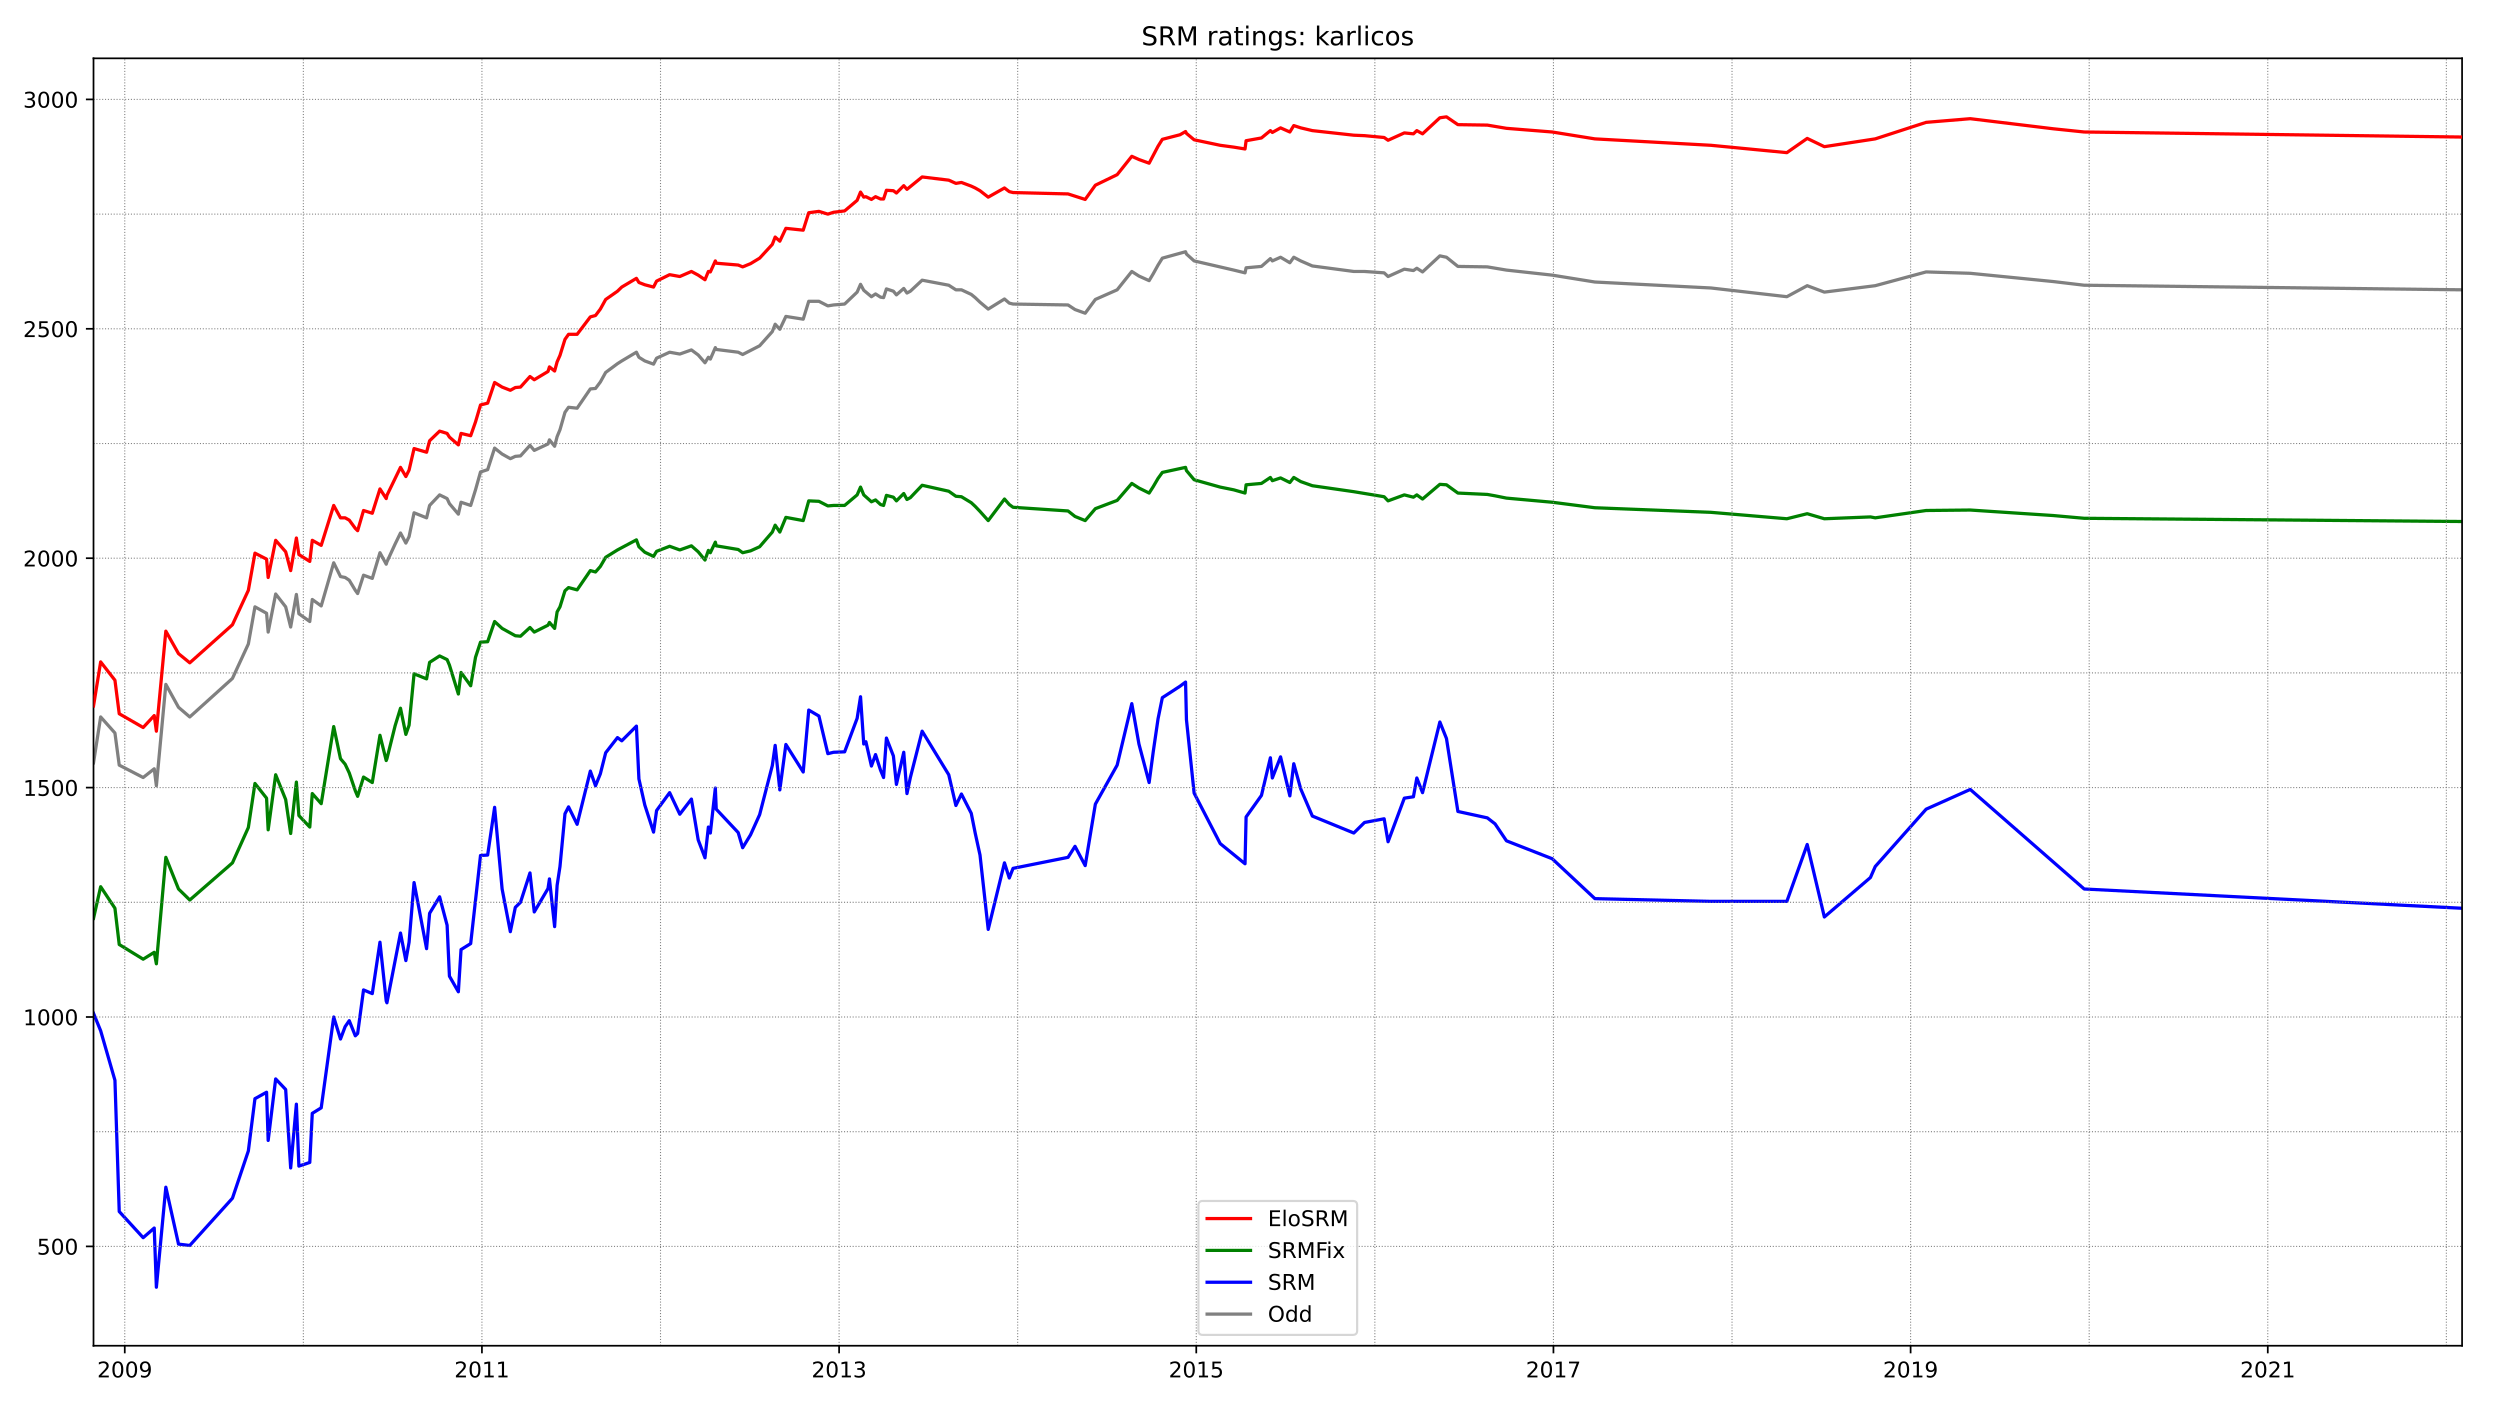 <?xml version="1.0" encoding="utf-8" standalone="no"?>
<!DOCTYPE svg PUBLIC "-//W3C//DTD SVG 1.1//EN"
  "http://www.w3.org/Graphics/SVG/1.1/DTD/svg11.dtd">
<!-- Created with matplotlib (https://matplotlib.org/) -->
<svg height="648pt" version="1.1" viewBox="0 0 1152 648" width="1152pt" xmlns="http://www.w3.org/2000/svg" xmlns:xlink="http://www.w3.org/1999/xlink">
 <defs>
  <style type="text/css">*{stroke-linecap:butt;stroke-linejoin:round;}</style>
 </defs>
 <g id="figure_1">
  <g id="patch_1">
   <path d="M 0 648 
L 1152 648 
L 1152 0 
L 0 0 
z
" style="fill:#ffffff;"/>
  </g>
  <g id="axes_1">
   <g id="patch_2">
    <path d="M 43.09 620.12 
L 1134.524 620.12 
L 1134.524 26.88 
L 43.09 26.88 
z
" style="fill:#ffffff;"/>
   </g>
   <g id="line2d_1">
    <path clip-path="url(#pbce0d2f1a7)" d="M 43.09 351.512 
L 46.382 330.371 
L 52.965 337.77 
L 54.94 352.569 
L 65.967 358.277 
L 71.069 354.26 
L 72.057 362.082 
L 76.418 315.361 
L 82.261 325.931 
L 87.445 330.371 
L 107.113 312.612 
L 114.437 296.757 
L 117.482 279.632 
L 122.831 282.592 
L 123.571 291.26 
L 127.027 273.713 
L 131.636 279.632 
L 133.94 288.934 
L 136.573 273.924 
L 137.725 282.803 
L 142.745 286.397 
L 143.897 276.25 
L 148.012 279.209 
L 153.772 259.337 
L 156.899 265.679 
L 159.039 266.102 
L 160.932 267.37 
L 163.73 272.021 
L 164.799 273.501 
L 167.515 265.045 
L 171.547 266.525 
L 175.086 254.686 
L 177.966 259.971 
L 178.295 258.914 
L 182.081 250.669 
L 184.549 245.595 
L 187.018 250.246 
L 188.499 247.286 
L 190.803 236.293 
L 196.564 238.619 
L 197.963 232.91 
L 202.571 228.048 
L 206.027 229.739 
L 207.097 232.065 
L 211.212 236.927 
L 212.446 231.431 
L 216.89 232.91 
L 219.112 225.722 
L 221.416 217.477 
L 224.708 216.42 
L 227.917 206.484 
L 231.373 209.232 
L 235.159 211.347 
L 237.463 210.289 
L 239.849 210.078 
L 244.211 205.216 
L 246.186 207.541 
L 252.522 204.581 
L 253.18 202.679 
L 255.567 205.638 
L 256.719 201.199 
L 258.036 198.028 
L 260.34 189.994 
L 261.986 187.669 
L 265.936 188.091 
L 272.025 179.212 
L 274.412 179.001 
L 276.634 176.041 
L 279.102 171.601 
L 284.534 167.584 
L 286.509 166.316 
L 293.257 162.299 
L 294.409 164.625 
L 297.124 166.316 
L 301.157 167.796 
L 302.555 165.048 
L 308.563 162.299 
L 313.253 163.145 
L 318.602 161.242 
L 321.729 163.568 
L 324.856 167.162 
L 326.42 164.625 
L 327.325 165.47 
L 329.629 160.185 
L 330.041 161.031 
L 340.163 162.299 
L 342.22 163.356 
L 350.038 159.339 
L 355.88 152.786 
L 357.197 149.403 
L 359.337 151.729 
L 362.135 145.809 
L 370.117 147.078 
L 372.668 138.833 
L 377.359 138.833 
L 381.473 140.947 
L 384.106 140.524 
L 389.209 140.101 
L 394.969 134.604 
L 396.532 131.01 
L 398.014 133.759 
L 401.552 136.719 
L 403.445 135.45 
L 405.749 136.93 
L 407.148 137.141 
L 408.465 133.125 
L 411.674 134.182 
L 413.073 135.873 
L 416.447 132.913 
L 417.928 135.027 
L 419.492 134.182 
L 424.923 129.108 
L 437.185 131.433 
L 440.476 133.547 
L 443.027 133.547 
L 447.553 135.661 
L 449.364 137.141 
L 451.586 139.255 
L 455.371 142.427 
L 462.86 137.776 
L 465.081 139.678 
L 466.81 140.101 
L 492.155 140.524 
L 495.365 142.638 
L 500.055 144.329 
L 504.746 137.987 
L 514.786 133.547 
L 521.533 125.091 
L 524.825 127.205 
L 529.516 129.319 
L 531.408 126.148 
L 533.63 122.131 
L 535.605 118.96 
L 546.303 116 
L 546.715 117.057 
L 550.253 120.228 
L 568.522 124.457 
L 573.706 125.725 
L 574.2 123.4 
L 581.277 122.765 
L 585.392 119.171 
L 586.297 120.228 
L 590.082 118.537 
L 594.362 121.074 
L 596.172 118.537 
L 599.381 120.228 
L 604.73 122.554 
L 623.822 125.091 
L 628.759 125.091 
L 637.812 125.725 
L 639.622 127.416 
L 647.11 124.034 
L 651.307 124.668 
L 652.871 123.611 
L 655.504 125.302 
L 663.487 117.903 
L 666.531 118.537 
L 671.798 122.765 
L 685.376 122.977 
L 694.181 124.457 
L 715.248 126.782 
L 734.916 129.953 
L 788.405 132.702 
L 823.379 136.719 
L 832.76 131.645 
L 840.66 134.604 
L 864.113 131.645 
L 887.567 125.302 
L 907.893 125.937 
L 946.158 129.742 
L 960.395 131.433 
L 1134.524 133.547 
L 1134.524 133.547 
" style="fill:none;stroke:#808080;stroke-linecap:square;stroke-width:1.5;"/>
   </g>
   <g id="line2d_2">
    <path clip-path="url(#pbce0d2f1a7)" d="M 43.09 466.942 
L 46.382 474.976 
L 52.965 497.808 
L 54.94 558.272 
L 65.967 570.322 
L 71.069 565.883 
L 72.057 593.155 
L 76.418 547.067 
L 82.261 573.282 
L 87.445 573.916 
L 107.113 552.141 
L 114.437 530.366 
L 117.482 506.265 
L 122.831 503.305 
L 123.571 525.503 
L 127.027 497.174 
L 131.636 502.036 
L 133.94 538.188 
L 136.573 508.802 
L 137.725 537.342 
L 142.745 535.651 
L 143.897 513.03 
L 148.012 510.493 
L 153.772 468.634 
L 156.899 478.781 
L 159.039 473.073 
L 160.932 470.325 
L 163.73 477.301 
L 164.799 476.244 
L 167.515 456.16 
L 171.547 457.852 
L 175.086 434.174 
L 177.966 461.234 
L 178.295 462.08 
L 184.549 429.945 
L 187.018 442.63 
L 188.499 434.174 
L 190.803 406.69 
L 196.564 437.133 
L 197.963 420.855 
L 202.571 413.244 
L 206.027 426.351 
L 207.097 449.818 
L 211.212 457.006 
L 212.446 437.556 
L 216.89 434.808 
L 221.416 394.217 
L 224.708 394.006 
L 227.917 372.019 
L 231.373 409.65 
L 235.159 429.311 
L 237.463 418.106 
L 239.849 415.781 
L 244.211 402.251 
L 246.186 420.22 
L 252.522 409.439 
L 253.18 404.999 
L 255.567 426.986 
L 256.719 407.959 
L 258.036 399.291 
L 260.34 374.979 
L 261.986 371.807 
L 265.936 379.841 
L 272.025 355.317 
L 274.412 362.082 
L 276.634 356.586 
L 279.102 346.861 
L 284.534 339.884 
L 286.509 341.364 
L 293.257 334.599 
L 294.409 358.911 
L 297.124 370.962 
L 301.157 383.435 
L 302.555 373.499 
L 308.563 365.254 
L 313.253 375.19 
L 318.602 368.213 
L 321.729 387.029 
L 324.856 395.274 
L 326.42 381.109 
L 327.325 383.858 
L 329.629 363.14 
L 330.041 372.864 
L 340.163 383.646 
L 342.22 390.623 
L 345.841 384.703 
L 350.038 375.401 
L 355.88 352.78 
L 357.197 343.478 
L 359.337 363.985 
L 362.135 343.056 
L 370.117 355.74 
L 372.668 327.2 
L 377.359 329.948 
L 381.473 347.284 
L 384.106 346.649 
L 389.209 346.438 
L 394.969 331.005 
L 396.532 321.069 
L 398.014 342.844 
L 399.001 341.787 
L 401.552 352.992 
L 403.445 347.707 
L 405.749 354.895 
L 407.148 358.277 
L 408.465 340.096 
L 411.674 348.341 
L 413.073 361.448 
L 416.447 346.649 
L 417.928 365.676 
L 419.492 358.277 
L 424.923 336.925 
L 437.185 357.009 
L 440.476 371.173 
L 443.027 365.888 
L 447.553 374.767 
L 449.364 383.858 
L 451.586 394.006 
L 455.371 428.254 
L 462.86 397.6 
L 465.081 404.576 
L 466.81 400.136 
L 492.155 395.063 
L 495.365 389.989 
L 500.055 398.868 
L 504.746 370.539 
L 514.786 352.569 
L 521.533 324.24 
L 524.825 342.844 
L 529.516 360.603 
L 531.408 346.438 
L 533.63 331.216 
L 535.605 321.492 
L 543.752 316.206 
L 546.303 314.304 
L 546.715 331.639 
L 550.253 365.465 
L 562.268 388.72 
L 573.706 398.022 
L 574.2 376.458 
L 581.277 366.522 
L 585.392 349.186 
L 586.297 358.488 
L 590.082 348.764 
L 594.362 366.734 
L 596.172 351.935 
L 599.381 363.562 
L 604.73 376.036 
L 623.822 383.858 
L 628.759 378.995 
L 637.812 377.304 
L 639.622 387.875 
L 647.11 367.791 
L 651.307 367.156 
L 652.871 358.488 
L 655.504 365.254 
L 663.487 332.696 
L 666.531 340.307 
L 671.798 373.921 
L 685.376 376.881 
L 688.915 379.63 
L 694.181 387.452 
L 715.248 395.697 
L 734.916 414.09 
L 788.405 415.358 
L 823.379 415.358 
L 832.76 389.143 
L 840.66 422.546 
L 861.892 404.365 
L 864.113 399.291 
L 887.567 372.864 
L 907.893 363.774 
L 960.395 409.65 
L 1134.524 418.529 
L 1134.524 418.529 
" style="fill:none;stroke:#0000ff;stroke-linecap:square;stroke-width:1.5;"/>
   </g>
   <g id="matplotlib.axis_1">
    <g id="xtick_1">
     <g id="line2d_3">
      <defs>
       <path d="M 0 0 
L 0 3.5 
" id="m0452d51f87" style="stroke:#000000;stroke-width:0.8;"/>
      </defs>
      <g>
       <use style="stroke:#000000;stroke-width:0.8;" x="57.491" xlink:href="#m0452d51f87" y="620.12"/>
      </g>
     </g>
     <g id="text_1">
      <!-- 2009 -->
      <g transform="translate(44.766 634.718)scale(0.1 -0.1)">
       <defs>
        <path d="M 19.188 8.297 
L 53.609 8.297 
L 53.609 0 
L 7.328 0 
L 7.328 8.297 
Q 12.938 14.109 22.625 23.891 
Q 32.328 33.688 34.812 36.531 
Q 39.547 41.844 41.422 45.531 
Q 43.312 49.219 43.312 52.781 
Q 43.312 58.594 39.234 62.25 
Q 35.156 65.922 28.609 65.922 
Q 23.969 65.922 18.812 64.312 
Q 13.672 62.703 7.812 59.422 
L 7.812 69.391 
Q 13.766 71.781 18.938 73 
Q 24.125 74.219 28.422 74.219 
Q 39.75 74.219 46.484 68.547 
Q 53.219 62.891 53.219 53.422 
Q 53.219 48.922 51.531 44.891 
Q 49.859 40.875 45.406 35.406 
Q 44.188 33.984 37.641 27.219 
Q 31.109 20.453 19.188 8.297 
z
" id="DejaVuSans-50"/>
        <path d="M 31.781 66.406 
Q 24.172 66.406 20.328 58.906 
Q 16.5 51.422 16.5 36.375 
Q 16.5 21.391 20.328 13.891 
Q 24.172 6.391 31.781 6.391 
Q 39.453 6.391 43.281 13.891 
Q 47.125 21.391 47.125 36.375 
Q 47.125 51.422 43.281 58.906 
Q 39.453 66.406 31.781 66.406 
z
M 31.781 74.219 
Q 44.047 74.219 50.516 64.516 
Q 56.984 54.828 56.984 36.375 
Q 56.984 17.969 50.516 8.266 
Q 44.047 -1.422 31.781 -1.422 
Q 19.531 -1.422 13.062 8.266 
Q 6.594 17.969 6.594 36.375 
Q 6.594 54.828 13.062 64.516 
Q 19.531 74.219 31.781 74.219 
z
" id="DejaVuSans-48"/>
        <path d="M 10.984 1.516 
L 10.984 10.5 
Q 14.703 8.734 18.5 7.812 
Q 22.312 6.891 25.984 6.891 
Q 35.75 6.891 40.891 13.453 
Q 46.047 20.016 46.781 33.406 
Q 43.953 29.203 39.594 26.953 
Q 35.25 24.703 29.984 24.703 
Q 19.047 24.703 12.672 31.312 
Q 6.297 37.938 6.297 49.422 
Q 6.297 60.641 12.938 67.422 
Q 19.578 74.219 30.609 74.219 
Q 43.266 74.219 49.922 64.516 
Q 56.594 54.828 56.594 36.375 
Q 56.594 19.141 48.406 8.859 
Q 40.234 -1.422 26.422 -1.422 
Q 22.703 -1.422 18.891 -0.688 
Q 15.094 0.047 10.984 1.516 
z
M 30.609 32.422 
Q 37.25 32.422 41.125 36.953 
Q 45.016 41.5 45.016 49.422 
Q 45.016 57.281 41.125 61.844 
Q 37.25 66.406 30.609 66.406 
Q 23.969 66.406 20.094 61.844 
Q 16.219 57.281 16.219 49.422 
Q 16.219 41.5 20.094 36.953 
Q 23.969 32.422 30.609 32.422 
z
" id="DejaVuSans-57"/>
       </defs>
       <use xlink:href="#DejaVuSans-50"/>
       <use x="63.623" xlink:href="#DejaVuSans-48"/>
       <use x="127.246" xlink:href="#DejaVuSans-48"/>
       <use x="190.869" xlink:href="#DejaVuSans-57"/>
      </g>
     </g>
    </g>
    <g id="xtick_2">
     <g id="line2d_4">
      <g>
       <use style="stroke:#000000;stroke-width:0.8;" x="222.074" xlink:href="#m0452d51f87" y="620.12"/>
      </g>
     </g>
     <g id="text_2">
      <!-- 2011 -->
      <g transform="translate(209.349 634.718)scale(0.1 -0.1)">
       <defs>
        <path d="M 12.406 8.297 
L 28.516 8.297 
L 28.516 63.922 
L 10.984 60.406 
L 10.984 69.391 
L 28.422 72.906 
L 38.281 72.906 
L 38.281 8.297 
L 54.391 8.297 
L 54.391 0 
L 12.406 0 
z
" id="DejaVuSans-49"/>
       </defs>
       <use xlink:href="#DejaVuSans-50"/>
       <use x="63.623" xlink:href="#DejaVuSans-48"/>
       <use x="127.246" xlink:href="#DejaVuSans-49"/>
       <use x="190.869" xlink:href="#DejaVuSans-49"/>
      </g>
     </g>
    </g>
    <g id="xtick_3">
     <g id="line2d_5">
      <g>
       <use style="stroke:#000000;stroke-width:0.8;" x="386.658" xlink:href="#m0452d51f87" y="620.12"/>
      </g>
     </g>
     <g id="text_3">
      <!-- 2013 -->
      <g transform="translate(373.933 634.718)scale(0.1 -0.1)">
       <defs>
        <path d="M 40.578 39.312 
Q 47.656 37.797 51.625 33 
Q 55.609 28.219 55.609 21.188 
Q 55.609 10.406 48.188 4.484 
Q 40.766 -1.422 27.094 -1.422 
Q 22.516 -1.422 17.656 -0.516 
Q 12.797 0.391 7.625 2.203 
L 7.625 11.719 
Q 11.719 9.328 16.594 8.109 
Q 21.484 6.891 26.812 6.891 
Q 36.078 6.891 40.938 10.547 
Q 45.797 14.203 45.797 21.188 
Q 45.797 27.641 41.281 31.266 
Q 36.766 34.906 28.719 34.906 
L 20.219 34.906 
L 20.219 43.016 
L 29.109 43.016 
Q 36.375 43.016 40.234 45.922 
Q 44.094 48.828 44.094 54.297 
Q 44.094 59.906 40.109 62.906 
Q 36.141 65.922 28.719 65.922 
Q 24.656 65.922 20.016 65.031 
Q 15.375 64.156 9.812 62.312 
L 9.812 71.094 
Q 15.438 72.656 20.344 73.438 
Q 25.25 74.219 29.594 74.219 
Q 40.828 74.219 47.359 69.109 
Q 53.906 64.016 53.906 55.328 
Q 53.906 49.266 50.438 45.094 
Q 46.969 40.922 40.578 39.312 
z
" id="DejaVuSans-51"/>
       </defs>
       <use xlink:href="#DejaVuSans-50"/>
       <use x="63.623" xlink:href="#DejaVuSans-48"/>
       <use x="127.246" xlink:href="#DejaVuSans-49"/>
       <use x="190.869" xlink:href="#DejaVuSans-51"/>
      </g>
     </g>
    </g>
    <g id="xtick_4">
     <g id="line2d_6">
      <g>
       <use style="stroke:#000000;stroke-width:0.8;" x="551.241" xlink:href="#m0452d51f87" y="620.12"/>
      </g>
     </g>
     <g id="text_4">
      <!-- 2015 -->
      <g transform="translate(538.516 634.718)scale(0.1 -0.1)">
       <defs>
        <path d="M 10.797 72.906 
L 49.516 72.906 
L 49.516 64.594 
L 19.828 64.594 
L 19.828 46.734 
Q 21.969 47.469 24.109 47.828 
Q 26.266 48.188 28.422 48.188 
Q 40.625 48.188 47.75 41.5 
Q 54.891 34.812 54.891 23.391 
Q 54.891 11.625 47.562 5.094 
Q 40.234 -1.422 26.906 -1.422 
Q 22.312 -1.422 17.547 -0.641 
Q 12.797 0.141 7.719 1.703 
L 7.719 11.625 
Q 12.109 9.234 16.797 8.062 
Q 21.484 6.891 26.703 6.891 
Q 35.156 6.891 40.078 11.328 
Q 45.016 15.766 45.016 23.391 
Q 45.016 31 40.078 35.438 
Q 35.156 39.891 26.703 39.891 
Q 22.75 39.891 18.812 39.016 
Q 14.891 38.141 10.797 36.281 
z
" id="DejaVuSans-53"/>
       </defs>
       <use xlink:href="#DejaVuSans-50"/>
       <use x="63.623" xlink:href="#DejaVuSans-48"/>
       <use x="127.246" xlink:href="#DejaVuSans-49"/>
       <use x="190.869" xlink:href="#DejaVuSans-53"/>
      </g>
     </g>
    </g>
    <g id="xtick_5">
     <g id="line2d_7">
      <g>
       <use style="stroke:#000000;stroke-width:0.8;" x="715.824" xlink:href="#m0452d51f87" y="620.12"/>
      </g>
     </g>
     <g id="text_5">
      <!-- 2017 -->
      <g transform="translate(703.099 634.718)scale(0.1 -0.1)">
       <defs>
        <path d="M 8.203 72.906 
L 55.078 72.906 
L 55.078 68.703 
L 28.609 0 
L 18.312 0 
L 43.219 64.594 
L 8.203 64.594 
z
" id="DejaVuSans-55"/>
       </defs>
       <use xlink:href="#DejaVuSans-50"/>
       <use x="63.623" xlink:href="#DejaVuSans-48"/>
       <use x="127.246" xlink:href="#DejaVuSans-49"/>
       <use x="190.869" xlink:href="#DejaVuSans-55"/>
      </g>
     </g>
    </g>
    <g id="xtick_6">
     <g id="line2d_8">
      <g>
       <use style="stroke:#000000;stroke-width:0.8;" x="880.407" xlink:href="#m0452d51f87" y="620.12"/>
      </g>
     </g>
     <g id="text_6">
      <!-- 2019 -->
      <g transform="translate(867.682 634.718)scale(0.1 -0.1)">
       <use xlink:href="#DejaVuSans-50"/>
       <use x="63.623" xlink:href="#DejaVuSans-48"/>
       <use x="127.246" xlink:href="#DejaVuSans-49"/>
       <use x="190.869" xlink:href="#DejaVuSans-57"/>
      </g>
     </g>
    </g>
    <g id="xtick_7">
     <g id="line2d_9">
      <g>
       <use style="stroke:#000000;stroke-width:0.8;" x="1044.99" xlink:href="#m0452d51f87" y="620.12"/>
      </g>
     </g>
     <g id="text_7">
      <!-- 2021 -->
      <g transform="translate(1032.265 634.718)scale(0.1 -0.1)">
       <use xlink:href="#DejaVuSans-50"/>
       <use x="63.623" xlink:href="#DejaVuSans-48"/>
       <use x="127.246" xlink:href="#DejaVuSans-50"/>
       <use x="190.869" xlink:href="#DejaVuSans-49"/>
      </g>
     </g>
    </g>
   </g>
   <g id="matplotlib.axis_2">
    <g id="ytick_1">
     <g id="line2d_10">
      <defs>
       <path d="M 0 0 
L -3.5 0 
" id="m8e688f8c46" style="stroke:#000000;stroke-width:0.8;"/>
      </defs>
      <g>
       <use style="stroke:#000000;stroke-width:0.8;" x="43.09" xlink:href="#m8e688f8c46" y="574.339"/>
      </g>
     </g>
     <g id="text_8">
      <!-- 500 -->
      <g transform="translate(17.003 578.138)scale(0.1 -0.1)">
       <use xlink:href="#DejaVuSans-53"/>
       <use x="63.623" xlink:href="#DejaVuSans-48"/>
       <use x="127.246" xlink:href="#DejaVuSans-48"/>
      </g>
     </g>
    </g>
    <g id="ytick_2">
     <g id="line2d_11">
      <g>
       <use style="stroke:#000000;stroke-width:0.8;" x="43.09" xlink:href="#m8e688f8c46" y="468.634"/>
      </g>
     </g>
     <g id="text_9">
      <!-- 1000 -->
      <g transform="translate(10.64 472.433)scale(0.1 -0.1)">
       <use xlink:href="#DejaVuSans-49"/>
       <use x="63.623" xlink:href="#DejaVuSans-48"/>
       <use x="127.246" xlink:href="#DejaVuSans-48"/>
       <use x="190.869" xlink:href="#DejaVuSans-48"/>
      </g>
     </g>
    </g>
    <g id="ytick_3">
     <g id="line2d_12">
      <g>
       <use style="stroke:#000000;stroke-width:0.8;" x="43.09" xlink:href="#m8e688f8c46" y="362.928"/>
      </g>
     </g>
     <g id="text_10">
      <!-- 1500 -->
      <g transform="translate(10.64 366.727)scale(0.1 -0.1)">
       <use xlink:href="#DejaVuSans-49"/>
       <use x="63.623" xlink:href="#DejaVuSans-53"/>
       <use x="127.246" xlink:href="#DejaVuSans-48"/>
       <use x="190.869" xlink:href="#DejaVuSans-48"/>
      </g>
     </g>
    </g>
    <g id="ytick_4">
     <g id="line2d_13">
      <g>
       <use style="stroke:#000000;stroke-width:0.8;" x="43.09" xlink:href="#m8e688f8c46" y="257.223"/>
      </g>
     </g>
     <g id="text_11">
      <!-- 2000 -->
      <g transform="translate(10.64 261.022)scale(0.1 -0.1)">
       <use xlink:href="#DejaVuSans-50"/>
       <use x="63.623" xlink:href="#DejaVuSans-48"/>
       <use x="127.246" xlink:href="#DejaVuSans-48"/>
       <use x="190.869" xlink:href="#DejaVuSans-48"/>
      </g>
     </g>
    </g>
    <g id="ytick_5">
     <g id="line2d_14">
      <g>
       <use style="stroke:#000000;stroke-width:0.8;" x="43.09" xlink:href="#m8e688f8c46" y="151.517"/>
      </g>
     </g>
     <g id="text_12">
      <!-- 2500 -->
      <g transform="translate(10.64 155.316)scale(0.1 -0.1)">
       <use xlink:href="#DejaVuSans-50"/>
       <use x="63.623" xlink:href="#DejaVuSans-53"/>
       <use x="127.246" xlink:href="#DejaVuSans-48"/>
       <use x="190.869" xlink:href="#DejaVuSans-48"/>
      </g>
     </g>
    </g>
    <g id="ytick_6">
     <g id="line2d_15">
      <g>
       <use style="stroke:#000000;stroke-width:0.8;" x="43.09" xlink:href="#m8e688f8c46" y="45.812"/>
      </g>
     </g>
     <g id="text_13">
      <!-- 3000 -->
      <g transform="translate(10.64 49.611)scale(0.1 -0.1)">
       <use xlink:href="#DejaVuSans-51"/>
       <use x="63.623" xlink:href="#DejaVuSans-48"/>
       <use x="127.246" xlink:href="#DejaVuSans-48"/>
       <use x="190.869" xlink:href="#DejaVuSans-48"/>
      </g>
     </g>
    </g>
   </g>
   <g id="line2d_16">
    <path clip-path="url(#pbce0d2f1a7)" d="M 43.09 423.18 
L 46.382 408.593 
L 52.965 418.529 
L 54.94 435.231 
L 65.967 441.996 
L 71.069 438.825 
L 72.057 444.11 
L 76.418 395.063 
L 82.261 409.65 
L 87.445 414.724 
L 107.113 397.6 
L 114.437 381.321 
L 117.482 361.025 
L 122.831 367.791 
L 123.571 382.378 
L 127.027 357.009 
L 131.636 368.425 
L 133.94 384.069 
L 136.573 360.391 
L 137.725 375.824 
L 142.745 381.109 
L 143.897 365.676 
L 148.012 370.328 
L 153.772 334.81 
L 156.899 349.609 
L 159.039 352.146 
L 160.932 356.163 
L 163.73 364.408 
L 164.799 366.945 
L 167.515 358.066 
L 171.547 360.603 
L 175.086 338.827 
L 177.966 350.455 
L 178.295 349.609 
L 182.081 334.388 
L 184.549 326.354 
L 187.018 338.404 
L 188.499 334.176 
L 190.803 310.498 
L 196.564 312.824 
L 197.963 305.213 
L 202.571 302.253 
L 206.027 303.944 
L 207.097 306.481 
L 211.212 319.8 
L 212.446 309.864 
L 216.89 315.995 
L 219.112 302.887 
L 221.416 295.911 
L 224.708 295.699 
L 227.917 286.397 
L 231.373 289.569 
L 237.463 292.951 
L 239.849 293.163 
L 244.211 289.146 
L 246.186 291.26 
L 252.522 288.089 
L 253.18 286.82 
L 255.567 289.569 
L 256.719 281.958 
L 258.036 279.632 
L 260.34 272.233 
L 261.986 270.753 
L 265.936 271.81 
L 272.025 262.931 
L 274.412 263.565 
L 276.634 261.028 
L 279.102 256.8 
L 284.534 253.417 
L 293.257 248.766 
L 294.409 251.937 
L 297.124 254.474 
L 301.157 256.377 
L 302.555 254.052 
L 308.563 251.726 
L 313.253 253.417 
L 318.602 251.515 
L 321.729 254.263 
L 324.856 258.068 
L 326.42 253.629 
L 327.325 254.686 
L 329.629 249.823 
L 330.041 251.515 
L 340.163 253.206 
L 342.22 254.686 
L 345.841 253.84 
L 350.038 251.937 
L 355.88 245.172 
L 357.197 242.001 
L 359.337 245.172 
L 362.135 238.407 
L 370.117 239.887 
L 372.668 230.796 
L 377.359 231.008 
L 381.473 233.122 
L 384.106 232.91 
L 389.209 232.91 
L 394.969 228.048 
L 396.532 224.454 
L 398.014 228.048 
L 401.552 231.219 
L 403.445 230.374 
L 405.749 232.488 
L 407.148 232.91 
L 408.465 228.259 
L 411.674 229.105 
L 413.073 230.796 
L 416.447 227.414 
L 417.928 230.162 
L 419.492 229.316 
L 424.923 223.608 
L 437.185 226.357 
L 440.476 228.682 
L 443.027 228.894 
L 447.553 231.642 
L 449.364 233.333 
L 451.586 235.659 
L 455.371 239.887 
L 462.86 229.951 
L 465.081 232.488 
L 466.81 233.756 
L 492.155 235.447 
L 495.365 237.984 
L 500.055 239.887 
L 504.746 234.39 
L 514.786 230.585 
L 521.533 222.763 
L 524.825 224.877 
L 529.516 227.202 
L 531.408 224.243 
L 533.63 220.437 
L 535.605 217.689 
L 546.303 215.363 
L 546.715 216.843 
L 550.253 221.071 
L 562.268 224.454 
L 568.522 225.722 
L 573.706 227.202 
L 574.2 223.397 
L 581.277 222.763 
L 585.392 220.014 
L 586.297 221.494 
L 590.082 220.226 
L 594.362 222.34 
L 596.172 220.014 
L 599.381 221.917 
L 604.73 223.82 
L 623.822 226.568 
L 637.812 228.894 
L 639.622 230.796 
L 647.11 228.048 
L 651.307 229.105 
L 652.871 228.048 
L 655.504 229.951 
L 663.487 223.186 
L 666.531 223.397 
L 671.798 227.202 
L 685.376 227.837 
L 688.915 228.471 
L 694.181 229.528 
L 715.248 231.431 
L 734.916 233.968 
L 788.405 236.082 
L 823.379 239.041 
L 832.76 236.716 
L 840.66 239.041 
L 861.892 238.196 
L 864.113 238.619 
L 887.567 235.236 
L 907.893 235.025 
L 946.158 237.561 
L 960.395 238.83 
L 1134.524 240.31 
L 1134.524 240.31 
" style="fill:none;stroke:#008000;stroke-linecap:square;stroke-width:1.5;"/>
   </g>
   <g id="line2d_17">
    <path clip-path="url(#pbce0d2f1a7)" d="M 43.09 574.339 
L 1134.524 574.339 
" style="fill:none;stroke:#808080;stroke-dasharray:0.5,0.825;stroke-dashoffset:0;stroke-width:0.5;"/>
   </g>
   <g id="line2d_18">
    <path clip-path="url(#pbce0d2f1a7)" d="M 43.09 521.486 
L 1134.524 521.486 
" style="fill:none;stroke:#808080;stroke-dasharray:0.5,0.825;stroke-dashoffset:0;stroke-width:0.5;"/>
   </g>
   <g id="line2d_19">
    <path clip-path="url(#pbce0d2f1a7)" d="M 43.09 468.634 
L 1134.524 468.634 
" style="fill:none;stroke:#808080;stroke-dasharray:0.5,0.825;stroke-dashoffset:0;stroke-width:0.5;"/>
   </g>
   <g id="line2d_20">
    <path clip-path="url(#pbce0d2f1a7)" d="M 43.09 415.781 
L 1134.524 415.781 
" style="fill:none;stroke:#808080;stroke-dasharray:0.5,0.825;stroke-dashoffset:0;stroke-width:0.5;"/>
   </g>
   <g id="line2d_21">
    <path clip-path="url(#pbce0d2f1a7)" d="M 43.09 362.928 
L 1134.524 362.928 
" style="fill:none;stroke:#808080;stroke-dasharray:0.5,0.825;stroke-dashoffset:0;stroke-width:0.5;"/>
   </g>
   <g id="line2d_22">
    <path clip-path="url(#pbce0d2f1a7)" d="M 43.09 310.075 
L 1134.524 310.075 
" style="fill:none;stroke:#808080;stroke-dasharray:0.5,0.825;stroke-dashoffset:0;stroke-width:0.5;"/>
   </g>
   <g id="line2d_23">
    <path clip-path="url(#pbce0d2f1a7)" d="M 43.09 257.223 
L 1134.524 257.223 
" style="fill:none;stroke:#808080;stroke-dasharray:0.5,0.825;stroke-dashoffset:0;stroke-width:0.5;"/>
   </g>
   <g id="line2d_24">
    <path clip-path="url(#pbce0d2f1a7)" d="M 43.09 204.37 
L 1134.524 204.37 
" style="fill:none;stroke:#808080;stroke-dasharray:0.5,0.825;stroke-dashoffset:0;stroke-width:0.5;"/>
   </g>
   <g id="line2d_25">
    <path clip-path="url(#pbce0d2f1a7)" d="M 43.09 151.517 
L 1134.524 151.517 
" style="fill:none;stroke:#808080;stroke-dasharray:0.5,0.825;stroke-dashoffset:0;stroke-width:0.5;"/>
   </g>
   <g id="line2d_26">
    <path clip-path="url(#pbce0d2f1a7)" d="M 43.09 98.665 
L 1134.524 98.665 
" style="fill:none;stroke:#808080;stroke-dasharray:0.5,0.825;stroke-dashoffset:0;stroke-width:0.5;"/>
   </g>
   <g id="line2d_27">
    <path clip-path="url(#pbce0d2f1a7)" d="M 43.09 45.812 
L 1134.524 45.812 
" style="fill:none;stroke:#808080;stroke-dasharray:0.5,0.825;stroke-dashoffset:0;stroke-width:0.5;"/>
   </g>
   <g id="line2d_28">
    <path clip-path="url(#pbce0d2f1a7)" d="M 57.491 620.12 
L 57.491 26.88 
" style="fill:none;stroke:#808080;stroke-dasharray:0.5,0.825;stroke-dashoffset:0;stroke-width:0.5;"/>
   </g>
   <g id="line2d_29">
    <path clip-path="url(#pbce0d2f1a7)" d="M 139.783 620.12 
L 139.783 26.88 
" style="fill:none;stroke:#808080;stroke-dasharray:0.5,0.825;stroke-dashoffset:0;stroke-width:0.5;"/>
   </g>
   <g id="line2d_30">
    <path clip-path="url(#pbce0d2f1a7)" d="M 222.074 620.12 
L 222.074 26.88 
" style="fill:none;stroke:#808080;stroke-dasharray:0.5,0.825;stroke-dashoffset:0;stroke-width:0.5;"/>
   </g>
   <g id="line2d_31">
    <path clip-path="url(#pbce0d2f1a7)" d="M 304.366 620.12 
L 304.366 26.88 
" style="fill:none;stroke:#808080;stroke-dasharray:0.5,0.825;stroke-dashoffset:0;stroke-width:0.5;"/>
   </g>
   <g id="line2d_32">
    <path clip-path="url(#pbce0d2f1a7)" d="M 386.658 620.12 
L 386.658 26.88 
" style="fill:none;stroke:#808080;stroke-dasharray:0.5,0.825;stroke-dashoffset:0;stroke-width:0.5;"/>
   </g>
   <g id="line2d_33">
    <path clip-path="url(#pbce0d2f1a7)" d="M 468.949 620.12 
L 468.949 26.88 
" style="fill:none;stroke:#808080;stroke-dasharray:0.5,0.825;stroke-dashoffset:0;stroke-width:0.5;"/>
   </g>
   <g id="line2d_34">
    <path clip-path="url(#pbce0d2f1a7)" d="M 551.241 620.12 
L 551.241 26.88 
" style="fill:none;stroke:#808080;stroke-dasharray:0.5,0.825;stroke-dashoffset:0;stroke-width:0.5;"/>
   </g>
   <g id="line2d_35">
    <path clip-path="url(#pbce0d2f1a7)" d="M 633.532 620.12 
L 633.532 26.88 
" style="fill:none;stroke:#808080;stroke-dasharray:0.5,0.825;stroke-dashoffset:0;stroke-width:0.5;"/>
   </g>
   <g id="line2d_36">
    <path clip-path="url(#pbce0d2f1a7)" d="M 715.824 620.12 
L 715.824 26.88 
" style="fill:none;stroke:#808080;stroke-dasharray:0.5,0.825;stroke-dashoffset:0;stroke-width:0.5;"/>
   </g>
   <g id="line2d_37">
    <path clip-path="url(#pbce0d2f1a7)" d="M 798.116 620.12 
L 798.116 26.88 
" style="fill:none;stroke:#808080;stroke-dasharray:0.5,0.825;stroke-dashoffset:0;stroke-width:0.5;"/>
   </g>
   <g id="line2d_38">
    <path clip-path="url(#pbce0d2f1a7)" d="M 880.407 620.12 
L 880.407 26.88 
" style="fill:none;stroke:#808080;stroke-dasharray:0.5,0.825;stroke-dashoffset:0;stroke-width:0.5;"/>
   </g>
   <g id="line2d_39">
    <path clip-path="url(#pbce0d2f1a7)" d="M 962.699 620.12 
L 962.699 26.88 
" style="fill:none;stroke:#808080;stroke-dasharray:0.5,0.825;stroke-dashoffset:0;stroke-width:0.5;"/>
   </g>
   <g id="line2d_40">
    <path clip-path="url(#pbce0d2f1a7)" d="M 1044.99 620.12 
L 1044.99 26.88 
" style="fill:none;stroke:#808080;stroke-dasharray:0.5,0.825;stroke-dashoffset:0;stroke-width:0.5;"/>
   </g>
   <g id="line2d_41">
    <path clip-path="url(#pbce0d2f1a7)" d="M 1127.282 620.12 
L 1127.282 26.88 
" style="fill:none;stroke:#808080;stroke-dasharray:0.5,0.825;stroke-dashoffset:0;stroke-width:0.5;"/>
   </g>
   <g id="patch_3">
    <path d="M 43.09 620.12 
L 43.09 26.88 
" style="fill:none;stroke:#000000;stroke-linecap:square;stroke-linejoin:miter;stroke-width:0.8;"/>
   </g>
   <g id="patch_4">
    <path d="M 1134.524 620.12 
L 1134.524 26.88 
" style="fill:none;stroke:#000000;stroke-linecap:square;stroke-linejoin:miter;stroke-width:0.8;"/>
   </g>
   <g id="patch_5">
    <path d="M 43.09 620.12 
L 1134.524 620.12 
" style="fill:none;stroke:#000000;stroke-linecap:square;stroke-linejoin:miter;stroke-width:0.8;"/>
   </g>
   <g id="patch_6">
    <path d="M 43.09 26.88 
L 1134.524 26.88 
" style="fill:none;stroke:#000000;stroke-linecap:square;stroke-linejoin:miter;stroke-width:0.8;"/>
   </g>
   <g id="line2d_42">
    <path clip-path="url(#pbce0d2f1a7)" d="M 43.09 325.297 
L 46.382 305.002 
L 52.965 313.458 
L 54.94 328.891 
L 65.967 335.233 
L 71.069 329.737 
L 72.057 336.925 
L 76.418 290.837 
L 82.261 301.196 
L 87.445 305.424 
L 107.113 287.877 
L 114.437 272.021 
L 117.482 254.897 
L 122.831 257.646 
L 123.571 266.102 
L 127.027 248.978 
L 131.636 254.263 
L 133.94 262.931 
L 136.573 247.921 
L 137.725 255.531 
L 142.745 258.703 
L 143.897 248.978 
L 148.012 251.303 
L 153.772 232.91 
L 156.899 238.619 
L 159.039 238.619 
L 160.932 239.676 
L 163.73 243.481 
L 164.799 244.538 
L 167.515 235.236 
L 171.547 236.504 
L 175.086 225.3 
L 177.966 229.739 
L 178.295 228.259 
L 184.549 215.363 
L 187.018 219.592 
L 188.499 216.632 
L 190.803 206.696 
L 196.564 208.387 
L 197.963 203.102 
L 202.571 198.662 
L 206.027 199.719 
L 207.097 201.41 
L 211.212 205.004 
L 212.446 199.719 
L 216.89 200.776 
L 219.112 194.434 
L 221.416 186.611 
L 224.708 185.766 
L 227.917 176.252 
L 231.373 178.366 
L 235.159 179.846 
L 237.463 178.578 
L 239.849 178.366 
L 244.211 173.504 
L 246.186 174.984 
L 252.522 171.178 
L 253.18 169.064 
L 255.567 170.967 
L 256.719 166.739 
L 258.036 163.779 
L 260.34 156.38 
L 261.986 154.054 
L 265.936 154.054 
L 272.025 146.021 
L 274.412 145.386 
L 276.634 142.427 
L 279.102 137.987 
L 284.534 134.182 
L 286.509 132.279 
L 293.257 128.262 
L 294.409 130.165 
L 297.124 131.222 
L 301.157 132.279 
L 302.555 129.531 
L 308.563 126.571 
L 313.253 127.416 
L 318.602 125.091 
L 321.729 126.782 
L 324.856 128.896 
L 326.42 125.091 
L 327.325 125.302 
L 329.629 120.228 
L 330.041 121.286 
L 340.163 122.131 
L 342.22 122.977 
L 345.841 121.497 
L 350.038 118.96 
L 355.88 112.618 
L 357.197 109.235 
L 359.337 111.138 
L 362.135 105.218 
L 370.117 106.064 
L 372.668 98.03 
L 377.359 97.396 
L 381.473 98.665 
L 384.106 97.819 
L 389.209 97.185 
L 394.969 92.322 
L 396.532 88.517 
L 398.014 90.842 
L 399.001 90.631 
L 401.552 91.899 
L 403.445 90.631 
L 405.749 91.688 
L 407.148 91.688 
L 408.465 87.671 
L 411.674 87.883 
L 413.073 88.94 
L 416.447 85.557 
L 417.928 87.248 
L 424.923 81.54 
L 437.185 83.02 
L 440.476 84.5 
L 443.027 84.077 
L 447.553 85.768 
L 449.364 86.614 
L 451.586 87.883 
L 455.371 90.842 
L 462.86 86.614 
L 465.081 88.305 
L 466.81 88.728 
L 492.155 89.362 
L 500.055 91.899 
L 504.746 85.346 
L 514.786 80.483 
L 521.533 72.027 
L 524.825 73.507 
L 529.516 75.198 
L 533.63 67.376 
L 535.605 64.205 
L 543.752 62.09 
L 546.303 60.611 
L 546.715 61.456 
L 550.253 64.416 
L 562.268 66.953 
L 568.522 67.799 
L 573.706 68.644 
L 574.2 64.839 
L 581.277 63.57 
L 585.392 60.188 
L 586.297 61.033 
L 590.082 58.919 
L 594.362 60.822 
L 596.172 57.862 
L 599.381 58.919 
L 604.73 60.188 
L 623.822 62.302 
L 628.759 62.513 
L 637.812 63.359 
L 639.622 64.627 
L 647.11 61.245 
L 651.307 61.668 
L 652.871 60.188 
L 655.504 61.668 
L 663.487 54.268 
L 666.531 53.845 
L 671.798 57.439 
L 685.376 57.651 
L 694.181 59.131 
L 715.248 60.822 
L 734.916 63.993 
L 788.405 66.953 
L 823.379 70.336 
L 832.76 63.782 
L 840.66 67.587 
L 864.113 63.993 
L 887.567 56.382 
L 907.893 54.691 
L 946.158 59.342 
L 960.395 60.822 
L 1134.524 63.148 
L 1134.524 63.148 
" style="fill:none;stroke:#ff0000;stroke-linecap:square;stroke-width:1.5;"/>
   </g>
   <g id="text_14">
    <!-- SRM ratings: karlicos -->
    <g transform="translate(525.975 20.88)scale(0.12 -0.12)">
     <defs>
      <path d="M 53.516 70.516 
L 53.516 60.891 
Q 47.906 63.578 42.922 64.891 
Q 37.938 66.219 33.297 66.219 
Q 25.25 66.219 20.875 63.094 
Q 16.5 59.969 16.5 54.203 
Q 16.5 49.359 19.406 46.891 
Q 22.312 44.438 30.422 42.922 
L 36.375 41.703 
Q 47.406 39.594 52.656 34.297 
Q 57.906 29 57.906 20.125 
Q 57.906 9.516 50.797 4.047 
Q 43.703 -1.422 29.984 -1.422 
Q 24.812 -1.422 18.969 -0.25 
Q 13.141 0.922 6.891 3.219 
L 6.891 13.375 
Q 12.891 10.016 18.656 8.297 
Q 24.422 6.594 29.984 6.594 
Q 38.422 6.594 43.016 9.906 
Q 47.609 13.234 47.609 19.391 
Q 47.609 24.75 44.312 27.781 
Q 41.016 30.812 33.5 32.328 
L 27.484 33.5 
Q 16.453 35.688 11.516 40.375 
Q 6.594 45.062 6.594 53.422 
Q 6.594 63.094 13.406 68.656 
Q 20.219 74.219 32.172 74.219 
Q 37.312 74.219 42.625 73.281 
Q 47.953 72.359 53.516 70.516 
z
" id="DejaVuSans-83"/>
      <path d="M 44.391 34.188 
Q 47.562 33.109 50.562 29.594 
Q 53.562 26.078 56.594 19.922 
L 66.609 0 
L 56 0 
L 46.688 18.703 
Q 43.062 26.031 39.672 28.422 
Q 36.281 30.812 30.422 30.812 
L 19.672 30.812 
L 19.672 0 
L 9.812 0 
L 9.812 72.906 
L 32.078 72.906 
Q 44.578 72.906 50.734 67.672 
Q 56.891 62.453 56.891 51.906 
Q 56.891 45.016 53.688 40.469 
Q 50.484 35.938 44.391 34.188 
z
M 19.672 64.797 
L 19.672 38.922 
L 32.078 38.922 
Q 39.203 38.922 42.844 42.219 
Q 46.484 45.516 46.484 51.906 
Q 46.484 58.297 42.844 61.547 
Q 39.203 64.797 32.078 64.797 
z
" id="DejaVuSans-82"/>
      <path d="M 9.812 72.906 
L 24.516 72.906 
L 43.109 23.297 
L 61.812 72.906 
L 76.516 72.906 
L 76.516 0 
L 66.891 0 
L 66.891 64.016 
L 48.094 14.016 
L 38.188 14.016 
L 19.391 64.016 
L 19.391 0 
L 9.812 0 
z
" id="DejaVuSans-77"/>
      <path id="DejaVuSans-32"/>
      <path d="M 41.109 46.297 
Q 39.594 47.172 37.812 47.578 
Q 36.031 48 33.891 48 
Q 26.266 48 22.188 43.047 
Q 18.109 38.094 18.109 28.812 
L 18.109 0 
L 9.078 0 
L 9.078 54.688 
L 18.109 54.688 
L 18.109 46.188 
Q 20.953 51.172 25.484 53.578 
Q 30.031 56 36.531 56 
Q 37.453 56 38.578 55.875 
Q 39.703 55.766 41.062 55.516 
z
" id="DejaVuSans-114"/>
      <path d="M 34.281 27.484 
Q 23.391 27.484 19.188 25 
Q 14.984 22.516 14.984 16.5 
Q 14.984 11.719 18.141 8.906 
Q 21.297 6.109 26.703 6.109 
Q 34.188 6.109 38.703 11.406 
Q 43.219 16.703 43.219 25.484 
L 43.219 27.484 
z
M 52.203 31.203 
L 52.203 0 
L 43.219 0 
L 43.219 8.297 
Q 40.141 3.328 35.547 0.953 
Q 30.953 -1.422 24.312 -1.422 
Q 15.922 -1.422 10.953 3.297 
Q 6 8.016 6 15.922 
Q 6 25.141 12.172 29.828 
Q 18.359 34.516 30.609 34.516 
L 43.219 34.516 
L 43.219 35.406 
Q 43.219 41.609 39.141 45 
Q 35.062 48.391 27.688 48.391 
Q 23 48.391 18.547 47.266 
Q 14.109 46.141 10.016 43.891 
L 10.016 52.203 
Q 14.938 54.109 19.578 55.047 
Q 24.219 56 28.609 56 
Q 40.484 56 46.344 49.844 
Q 52.203 43.703 52.203 31.203 
z
" id="DejaVuSans-97"/>
      <path d="M 18.312 70.219 
L 18.312 54.688 
L 36.812 54.688 
L 36.812 47.703 
L 18.312 47.703 
L 18.312 18.016 
Q 18.312 11.328 20.141 9.422 
Q 21.969 7.516 27.594 7.516 
L 36.812 7.516 
L 36.812 0 
L 27.594 0 
Q 17.188 0 13.234 3.875 
Q 9.281 7.766 9.281 18.016 
L 9.281 47.703 
L 2.688 47.703 
L 2.688 54.688 
L 9.281 54.688 
L 9.281 70.219 
z
" id="DejaVuSans-116"/>
      <path d="M 9.422 54.688 
L 18.406 54.688 
L 18.406 0 
L 9.422 0 
z
M 9.422 75.984 
L 18.406 75.984 
L 18.406 64.594 
L 9.422 64.594 
z
" id="DejaVuSans-105"/>
      <path d="M 54.891 33.016 
L 54.891 0 
L 45.906 0 
L 45.906 32.719 
Q 45.906 40.484 42.875 44.328 
Q 39.844 48.188 33.797 48.188 
Q 26.516 48.188 22.312 43.547 
Q 18.109 38.922 18.109 30.906 
L 18.109 0 
L 9.078 0 
L 9.078 54.688 
L 18.109 54.688 
L 18.109 46.188 
Q 21.344 51.125 25.703 53.562 
Q 30.078 56 35.797 56 
Q 45.219 56 50.047 50.172 
Q 54.891 44.344 54.891 33.016 
z
" id="DejaVuSans-110"/>
      <path d="M 45.406 27.984 
Q 45.406 37.75 41.375 43.109 
Q 37.359 48.484 30.078 48.484 
Q 22.859 48.484 18.828 43.109 
Q 14.797 37.75 14.797 27.984 
Q 14.797 18.266 18.828 12.891 
Q 22.859 7.516 30.078 7.516 
Q 37.359 7.516 41.375 12.891 
Q 45.406 18.266 45.406 27.984 
z
M 54.391 6.781 
Q 54.391 -7.172 48.188 -13.984 
Q 42 -20.797 29.203 -20.797 
Q 24.469 -20.797 20.266 -20.094 
Q 16.062 -19.391 12.109 -17.922 
L 12.109 -9.188 
Q 16.062 -11.328 19.922 -12.344 
Q 23.781 -13.375 27.781 -13.375 
Q 36.625 -13.375 41.016 -8.766 
Q 45.406 -4.156 45.406 5.172 
L 45.406 9.625 
Q 42.625 4.781 38.281 2.391 
Q 33.938 0 27.875 0 
Q 17.828 0 11.672 7.656 
Q 5.516 15.328 5.516 27.984 
Q 5.516 40.672 11.672 48.328 
Q 17.828 56 27.875 56 
Q 33.938 56 38.281 53.609 
Q 42.625 51.219 45.406 46.391 
L 45.406 54.688 
L 54.391 54.688 
z
" id="DejaVuSans-103"/>
      <path d="M 44.281 53.078 
L 44.281 44.578 
Q 40.484 46.531 36.375 47.5 
Q 32.281 48.484 27.875 48.484 
Q 21.188 48.484 17.844 46.438 
Q 14.5 44.391 14.5 40.281 
Q 14.5 37.156 16.891 35.375 
Q 19.281 33.594 26.516 31.984 
L 29.594 31.297 
Q 39.156 29.25 43.188 25.516 
Q 47.219 21.781 47.219 15.094 
Q 47.219 7.469 41.188 3.016 
Q 35.156 -1.422 24.609 -1.422 
Q 20.219 -1.422 15.453 -0.562 
Q 10.688 0.297 5.422 2 
L 5.422 11.281 
Q 10.406 8.688 15.234 7.391 
Q 20.062 6.109 24.812 6.109 
Q 31.156 6.109 34.562 8.281 
Q 37.984 10.453 37.984 14.406 
Q 37.984 18.062 35.516 20.016 
Q 33.062 21.969 24.703 23.781 
L 21.578 24.516 
Q 13.234 26.266 9.516 29.906 
Q 5.812 33.547 5.812 39.891 
Q 5.812 47.609 11.281 51.797 
Q 16.75 56 26.812 56 
Q 31.781 56 36.172 55.266 
Q 40.578 54.547 44.281 53.078 
z
" id="DejaVuSans-115"/>
      <path d="M 11.719 12.406 
L 22.016 12.406 
L 22.016 0 
L 11.719 0 
z
M 11.719 51.703 
L 22.016 51.703 
L 22.016 39.312 
L 11.719 39.312 
z
" id="DejaVuSans-58"/>
      <path d="M 9.078 75.984 
L 18.109 75.984 
L 18.109 31.109 
L 44.922 54.688 
L 56.391 54.688 
L 27.391 29.109 
L 57.625 0 
L 45.906 0 
L 18.109 26.703 
L 18.109 0 
L 9.078 0 
z
" id="DejaVuSans-107"/>
      <path d="M 9.422 75.984 
L 18.406 75.984 
L 18.406 0 
L 9.422 0 
z
" id="DejaVuSans-108"/>
      <path d="M 48.781 52.594 
L 48.781 44.188 
Q 44.969 46.297 41.141 47.344 
Q 37.312 48.391 33.406 48.391 
Q 24.656 48.391 19.812 42.844 
Q 14.984 37.312 14.984 27.297 
Q 14.984 17.281 19.812 11.734 
Q 24.656 6.203 33.406 6.203 
Q 37.312 6.203 41.141 7.25 
Q 44.969 8.297 48.781 10.406 
L 48.781 2.094 
Q 45.016 0.344 40.984 -0.531 
Q 36.969 -1.422 32.422 -1.422 
Q 20.062 -1.422 12.781 6.344 
Q 5.516 14.109 5.516 27.297 
Q 5.516 40.672 12.859 48.328 
Q 20.219 56 33.016 56 
Q 37.156 56 41.109 55.141 
Q 45.062 54.297 48.781 52.594 
z
" id="DejaVuSans-99"/>
      <path d="M 30.609 48.391 
Q 23.391 48.391 19.188 42.75 
Q 14.984 37.109 14.984 27.297 
Q 14.984 17.484 19.156 11.844 
Q 23.344 6.203 30.609 6.203 
Q 37.797 6.203 41.984 11.859 
Q 46.188 17.531 46.188 27.297 
Q 46.188 37.016 41.984 42.703 
Q 37.797 48.391 30.609 48.391 
z
M 30.609 56 
Q 42.328 56 49.016 48.375 
Q 55.719 40.766 55.719 27.297 
Q 55.719 13.875 49.016 6.219 
Q 42.328 -1.422 30.609 -1.422 
Q 18.844 -1.422 12.172 6.219 
Q 5.516 13.875 5.516 27.297 
Q 5.516 40.766 12.172 48.375 
Q 18.844 56 30.609 56 
z
" id="DejaVuSans-111"/>
     </defs>
     <use xlink:href="#DejaVuSans-83"/>
     <use x="63.477" xlink:href="#DejaVuSans-82"/>
     <use x="132.959" xlink:href="#DejaVuSans-77"/>
     <use x="219.238" xlink:href="#DejaVuSans-32"/>
     <use x="251.025" xlink:href="#DejaVuSans-114"/>
     <use x="292.139" xlink:href="#DejaVuSans-97"/>
     <use x="353.418" xlink:href="#DejaVuSans-116"/>
     <use x="392.627" xlink:href="#DejaVuSans-105"/>
     <use x="420.41" xlink:href="#DejaVuSans-110"/>
     <use x="483.789" xlink:href="#DejaVuSans-103"/>
     <use x="547.266" xlink:href="#DejaVuSans-115"/>
     <use x="599.365" xlink:href="#DejaVuSans-58"/>
     <use x="633.057" xlink:href="#DejaVuSans-32"/>
     <use x="664.844" xlink:href="#DejaVuSans-107"/>
     <use x="721.004" xlink:href="#DejaVuSans-97"/>
     <use x="782.283" xlink:href="#DejaVuSans-114"/>
     <use x="823.396" xlink:href="#DejaVuSans-108"/>
     <use x="851.18" xlink:href="#DejaVuSans-105"/>
     <use x="878.963" xlink:href="#DejaVuSans-99"/>
     <use x="933.943" xlink:href="#DejaVuSans-111"/>
     <use x="995.125" xlink:href="#DejaVuSans-115"/>
    </g>
   </g>
   <g id="legend_1">
    <g id="patch_7">
     <path d="M 554.237 615.12 
L 623.377 615.12 
Q 625.377 615.12 625.377 613.12 
L 625.377 555.408 
Q 625.377 553.408 623.377 553.408 
L 554.237 553.408 
Q 552.237 553.408 552.237 555.408 
L 552.237 613.12 
Q 552.237 615.12 554.237 615.12 
z
" style="fill:#ffffff;opacity:0.8;stroke:#cccccc;stroke-linejoin:miter;"/>
    </g>
    <g id="line2d_43">
     <path d="M 556.237 561.506 
L 576.237 561.506 
" style="fill:none;stroke:#ff0000;stroke-linecap:square;stroke-width:1.5;"/>
    </g>
    <g id="line2d_44"/>
    <g id="text_15">
     <!-- EloSRM -->
     <g transform="translate(584.237 565.006)scale(0.1 -0.1)">
      <defs>
       <path d="M 9.812 72.906 
L 55.906 72.906 
L 55.906 64.594 
L 19.672 64.594 
L 19.672 43.016 
L 54.391 43.016 
L 54.391 34.719 
L 19.672 34.719 
L 19.672 8.297 
L 56.781 8.297 
L 56.781 0 
L 9.812 0 
z
" id="DejaVuSans-69"/>
      </defs>
      <use xlink:href="#DejaVuSans-69"/>
      <use x="63.184" xlink:href="#DejaVuSans-108"/>
      <use x="90.967" xlink:href="#DejaVuSans-111"/>
      <use x="152.148" xlink:href="#DejaVuSans-83"/>
      <use x="215.625" xlink:href="#DejaVuSans-82"/>
      <use x="285.107" xlink:href="#DejaVuSans-77"/>
     </g>
    </g>
    <g id="line2d_45">
     <path d="M 556.237 576.184 
L 576.237 576.184 
" style="fill:none;stroke:#008000;stroke-linecap:square;stroke-width:1.5;"/>
    </g>
    <g id="line2d_46"/>
    <g id="text_16">
     <!-- SRMFix -->
     <g transform="translate(584.237 579.684)scale(0.1 -0.1)">
      <defs>
       <path d="M 9.812 72.906 
L 51.703 72.906 
L 51.703 64.594 
L 19.672 64.594 
L 19.672 43.109 
L 48.578 43.109 
L 48.578 34.812 
L 19.672 34.812 
L 19.672 0 
L 9.812 0 
z
" id="DejaVuSans-70"/>
       <path d="M 54.891 54.688 
L 35.109 28.078 
L 55.906 0 
L 45.312 0 
L 29.391 21.484 
L 13.484 0 
L 2.875 0 
L 24.125 28.609 
L 4.688 54.688 
L 15.281 54.688 
L 29.781 35.203 
L 44.281 54.688 
z
" id="DejaVuSans-120"/>
      </defs>
      <use xlink:href="#DejaVuSans-83"/>
      <use x="63.477" xlink:href="#DejaVuSans-82"/>
      <use x="132.959" xlink:href="#DejaVuSans-77"/>
      <use x="219.238" xlink:href="#DejaVuSans-70"/>
      <use x="269.508" xlink:href="#DejaVuSans-105"/>
      <use x="297.291" xlink:href="#DejaVuSans-120"/>
     </g>
    </g>
    <g id="line2d_47">
     <path d="M 556.237 590.862 
L 576.237 590.862 
" style="fill:none;stroke:#0000ff;stroke-linecap:square;stroke-width:1.5;"/>
    </g>
    <g id="line2d_48"/>
    <g id="text_17">
     <!-- SRM -->
     <g transform="translate(584.237 594.362)scale(0.1 -0.1)">
      <use xlink:href="#DejaVuSans-83"/>
      <use x="63.477" xlink:href="#DejaVuSans-82"/>
      <use x="132.959" xlink:href="#DejaVuSans-77"/>
     </g>
    </g>
    <g id="line2d_49">
     <path d="M 556.237 605.54 
L 576.237 605.54 
" style="fill:none;stroke:#808080;stroke-linecap:square;stroke-width:1.5;"/>
    </g>
    <g id="line2d_50"/>
    <g id="text_18">
     <!-- Odd -->
     <g transform="translate(584.237 609.04)scale(0.1 -0.1)">
      <defs>
       <path d="M 39.406 66.219 
Q 28.656 66.219 22.328 58.203 
Q 16.016 50.203 16.016 36.375 
Q 16.016 22.609 22.328 14.594 
Q 28.656 6.594 39.406 6.594 
Q 50.141 6.594 56.422 14.594 
Q 62.703 22.609 62.703 36.375 
Q 62.703 50.203 56.422 58.203 
Q 50.141 66.219 39.406 66.219 
z
M 39.406 74.219 
Q 54.734 74.219 63.906 63.938 
Q 73.094 53.656 73.094 36.375 
Q 73.094 19.141 63.906 8.859 
Q 54.734 -1.422 39.406 -1.422 
Q 24.031 -1.422 14.812 8.828 
Q 5.609 19.094 5.609 36.375 
Q 5.609 53.656 14.812 63.938 
Q 24.031 74.219 39.406 74.219 
z
" id="DejaVuSans-79"/>
       <path d="M 45.406 46.391 
L 45.406 75.984 
L 54.391 75.984 
L 54.391 0 
L 45.406 0 
L 45.406 8.203 
Q 42.578 3.328 38.25 0.953 
Q 33.938 -1.422 27.875 -1.422 
Q 17.969 -1.422 11.734 6.484 
Q 5.516 14.406 5.516 27.297 
Q 5.516 40.188 11.734 48.094 
Q 17.969 56 27.875 56 
Q 33.938 56 38.25 53.625 
Q 42.578 51.266 45.406 46.391 
z
M 14.797 27.297 
Q 14.797 17.391 18.875 11.75 
Q 22.953 6.109 30.078 6.109 
Q 37.203 6.109 41.297 11.75 
Q 45.406 17.391 45.406 27.297 
Q 45.406 37.203 41.297 42.844 
Q 37.203 48.484 30.078 48.484 
Q 22.953 48.484 18.875 42.844 
Q 14.797 37.203 14.797 27.297 
z
" id="DejaVuSans-100"/>
      </defs>
      <use xlink:href="#DejaVuSans-79"/>
      <use x="78.711" xlink:href="#DejaVuSans-100"/>
      <use x="142.188" xlink:href="#DejaVuSans-100"/>
     </g>
    </g>
   </g>
  </g>
 </g>
 <defs>
  <clipPath id="pbce0d2f1a7">
   <rect height="593.24" width="1091.434" x="43.09" y="26.88"/>
  </clipPath>
 </defs>
</svg>
